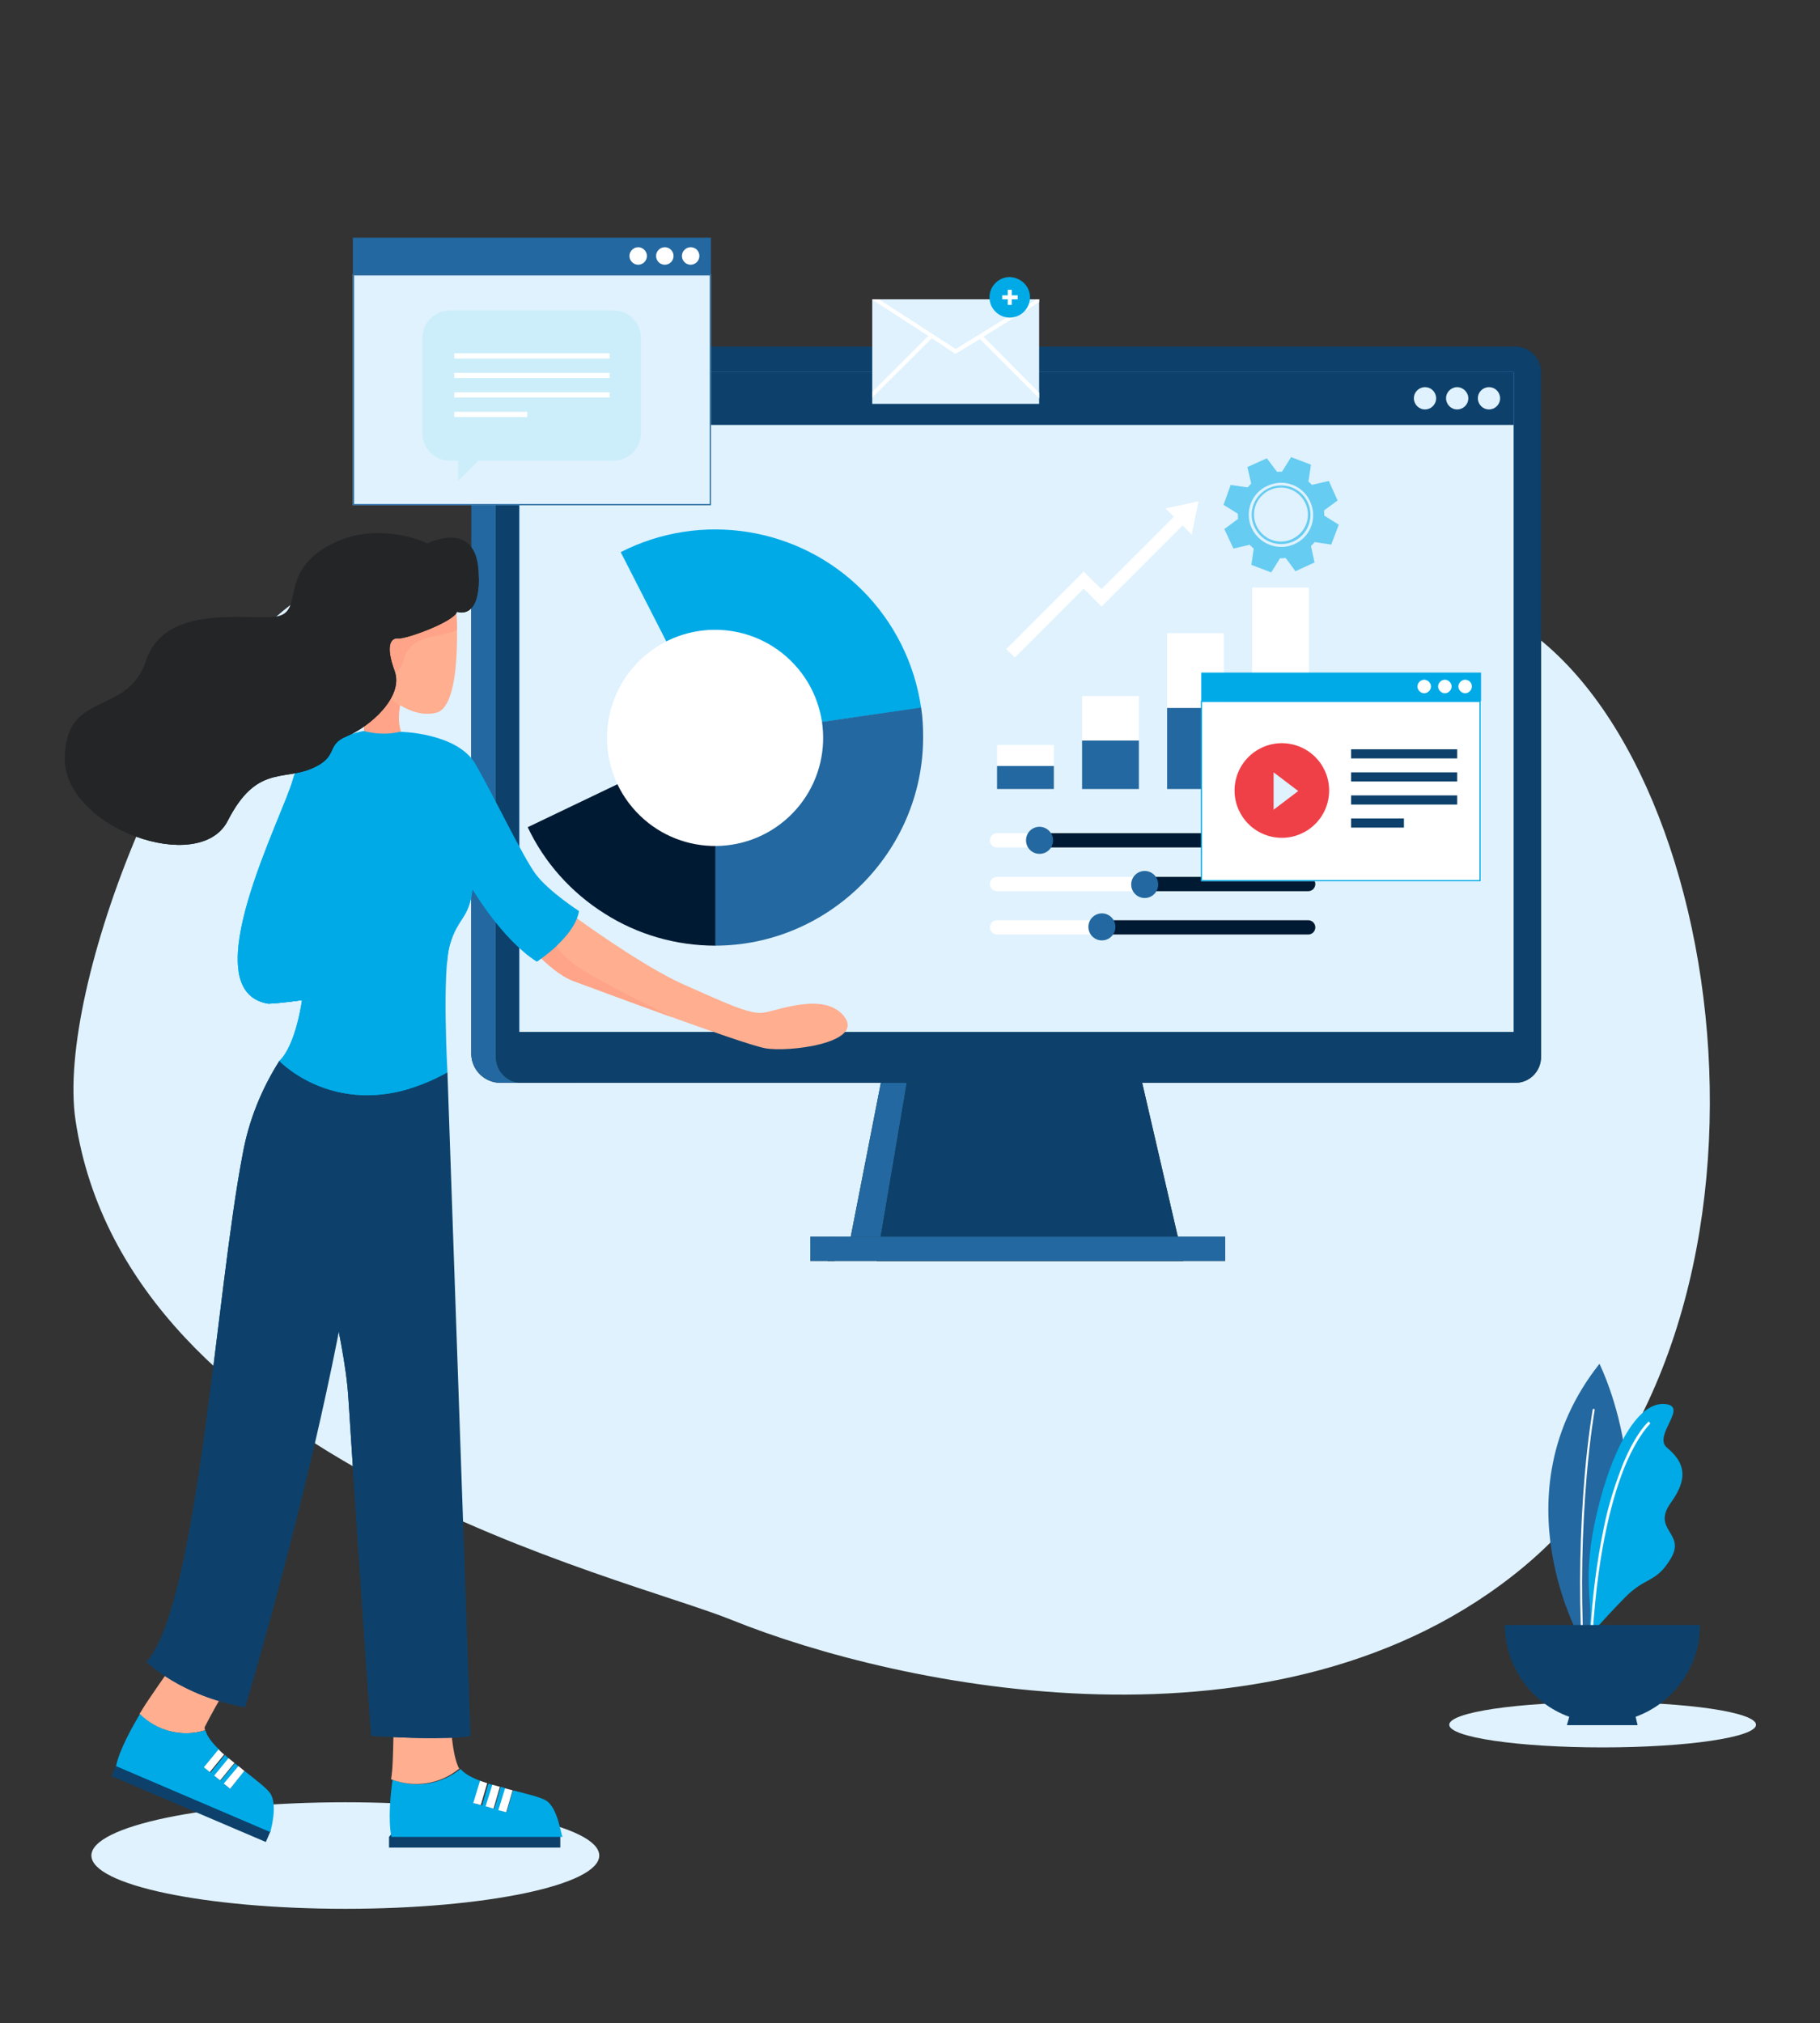<?xml version="1.0" encoding="utf-8"?>
<!-- Generator: Adobe Illustrator 27.9.0, SVG Export Plug-In . SVG Version: 6.00 Build 0)  -->
<svg version="1.1" id="Layer_1" xmlns="http://www.w3.org/2000/svg" xmlns:xlink="http://www.w3.org/1999/xlink" x="0px" y="0px"
	 viewBox="0 0 458 509" style="enable-background:new 0 0 458 509;" xml:space="preserve">
<rect x="0" y="0" width="458" height="509" fill="#333333" stroke="none"/>
<style type="text/css">
	.st0{fill:#DFF2FE;}
	.st1{fill:#1A2E35;}
	.st2{fill:#2368A0;}
	.st3{fill:#2368A0;enable-background:new    ;}
	.st4{fill:#0D416B;enable-background:new    ;}
	.st5{opacity:0.1;fill:#0D416B;enable-background:new    ;}
	.st6{fill:#0D416B;}
	.st7{fill:#007CFF;}
	.st8{clip-path:url(#SVGID_00000041276402094478371500000003079669344993917630_);}
	.st9{fill:#FFFFFF;}
	.st10{fill:#00AAE7;}
	.st11{clip-path:url(#SVGID_00000102526124186285291790000009559019605234602890_);}
	.st12{fill:#001A33;}
	.st13{fill:#FFBC00;}
	.st14{fill:#CCEEFA;}
	.st15{fill:#66CCF1;}
	.st16{fill:#EF4048;}
	.st17{fill:#FFAE90;}
	.st18{fill:#FFA488;}
	.st19{clip-path:url(#SVGID_00000070077860833650653560000010816582881333184900_);}
	.st20{clip-path:url(#SVGID_00000146490998653197042120000000447433607792785050_);}
	.st21{clip-path:url(#SVGID_00000001650381732178316460000015294824747067833736_);}
	.st22{clip-path:url(#SVGID_00000009561490336605623930000006627064067862378135_);}
	.st23{clip-path:url(#SVGID_00000165207022031762997600000009442666142513140127_);}
	.st24{clip-path:url(#SVGID_00000075849698438020330580000003605573463959650709_);}
	.st25{fill:#232527;}
	.st26{clip-path:url(#SVGID_00000178193419081584110320000014469341901324835261_);}
</style>
<path class="st0" d="M19,281.8c-5-33.6,27.1-114.1,58-132.2c32.6-19,61.2,15.1,132.4,23.2c95.7,10.9,129-40.8,170.1-17.4
	c56.9,32.4,76.2,178.6,3.9,238.8C322.3,445,226,424.4,184.3,407.6C157.1,396.5,32,368.4,19,281.8z"/>
<g>
	<g>
		<g>
			<path class="st1" d="M144.7,272.4h-18.8c-4,0-7.3-3.3-7.3-7.3V96.3c0-5,4.1-9.1,9.1-9.1h17L144.7,272.4L144.7,272.4z"/>
			<polygon class="st1" points="222.3,269.2 214,311.6 226,311.6 235.6,269.5 			"/>
			<rect x="203.9" y="311.1" class="st1" width="6.1" height="6.1"/>
			<path class="st2" d="M144.7,272.4h-18.8c-4,0-7.3-3.3-7.3-7.3V96.3c0-5,4.1-9.1,9.1-9.1h17L144.7,272.4L144.7,272.4z"/>
			<polygon class="st3" points="222.3,269.2 214,311.6 226,311.6 235.6,269.5 			"/>
			<rect x="203.9" y="311.1" class="st3" width="6.1" height="6.1"/>
		</g>
		<polygon class="st1" points="297.8,317.2 220.6,317.2 231.5,252.9 282.9,252.9 		"/>
		<polygon class="st4" points="297.8,317.2 220.6,317.2 231.5,252.9 282.9,252.9 		"/>
		<polygon class="st5" points="287.4,272.4 228.2,272.4 226,285.1 289.1,279.9 		"/>
		<g>
			<g>
				<rect x="208.3" y="311.1" class="st1" width="100" height="6.1"/>
			</g>
			<g>
				<rect x="208.3" y="311.1" class="st2" width="100" height="6.1"/>
			</g>
		</g>
		<g>
			<g>
				<g>
					<path class="st1" d="M131.2,87.2h5.3h239.6h5.3c3.5,0,6.4,2.9,6.4,6.5v172.2c0,3.6-2.9,6.5-6.4,6.5h-5.3H136.5h-5.3
						c-3.5,0-6.4-2.9-6.4-6.5V93.7C124.8,90.1,127.7,87.2,131.2,87.2z"/>
				</g>
			</g>
			<g>
				<g>
					<path class="st6" d="M131.2,87.2h5.3h239.6h5.3c3.5,0,6.4,2.9,6.4,6.5v172.2c0,3.6-2.9,6.5-6.4,6.5h-5.3H136.5h-5.3
						c-3.5,0-6.4-2.9-6.4-6.5V93.7C124.8,90.1,127.7,87.2,131.2,87.2z"/>
				</g>
			</g>
			<g>
				<rect x="130.7" y="93.6" class="st7" width="250.2" height="166"/>
				<rect x="130.7" y="93.6" class="st0" width="250.2" height="166"/>
				<rect x="130.7" y="93.6" class="st6" width="250.2" height="13.3"/>
				<path class="st0" d="M377.5,100.2c0,1.6-1.3,2.8-2.8,2.8c-1.6,0-2.8-1.3-2.8-2.8c0-1.6,1.3-2.8,2.8-2.8
					C376.3,97.4,377.5,98.7,377.5,100.2z"/>
				<path class="st0" d="M369.5,100.2c0,1.6-1.3,2.8-2.8,2.8c-1.6,0-2.8-1.3-2.8-2.8c0-1.6,1.3-2.8,2.8-2.8
					C368.2,97.4,369.5,98.7,369.5,100.2z"/>
				<path class="st0" d="M361.4,100.2c0,1.6-1.3,2.8-2.8,2.8c-1.6,0-2.8-1.3-2.8-2.8c0-1.6,1.3-2.8,2.8-2.8
					C360.2,97.4,361.4,98.7,361.4,100.2z"/>
			</g>
		</g>
	</g>
</g>
<g>
	<ellipse class="st0" cx="403.3" cy="433.9" rx="38.6" ry="5.7"/>
	<path class="st2" d="M398.1,413.1c0,0-21.7-37,4.4-70C402.5,343.1,421.4,380.7,398.1,413.1z"/>
	<g>
		<g>
			<g>
				<defs>
					<path id="SVGID_1_" d="M398.1,413.1c0,0-21.7-37,4.4-70C402.5,343.1,421.4,380.7,398.1,413.1z"/>
				</defs>
				<clipPath id="SVGID_00000158750749970860050110000011982839455454205623_">
					<use xlink:href="#SVGID_1_"  style="overflow:visible;"/>
				</clipPath>
				<g style="clip-path:url(#SVGID_00000158750749970860050110000011982839455454205623_);">
					<path class="st9" d="M398.3,414.1c0.1,0,0.2-0.2,0.2-0.3c-0.7-14.2-0.4-28.5,0.8-42.7c0.9-10.3,2-16.3,2-16.4s-0.1-0.3-0.2-0.3
						s-0.3,0.1-0.3,0.2s-1.1,6.1-2,16.4c-1.2,14.2-1.5,28.6-0.8,42.8C397.9,414.1,398,414.2,398.3,414.1L398.3,414.1z"/>
				</g>
			</g>
		</g>
	</g>
	<path class="st10" d="M399.3,412.3c0,0,1.2-2.5,0.8-8.6c-0.5-6.3-0.9-13.5,2.7-26.8s9.5-24.1,16-23.7s-3,7.9,0.7,11s6,6.9,1,13.8
		s3.8,7.6,0,14s-6.3,4.5-11.6,9.9S399.3,412.3,399.3,412.3z"/>
	<g>
		<g>
			<g>
				<defs>
					<path id="SVGID_00000100354789259006109440000001890885241996832425_" d="M399.3,412.3c0,0,1.2-2.5,0.8-8.6
						c-0.5-6.3-0.9-13.5,2.7-26.8s9.5-24.1,16-23.7s-3,7.9,0.7,11s6,6.9,1,13.8s3.8,7.6,0,14s-6.3,4.5-11.6,9.9
						S399.3,412.3,399.3,412.3z"/>
				</defs>
				<clipPath id="SVGID_00000114769576986795333670000015554387974437955769_">
					<use xlink:href="#SVGID_00000100354789259006109440000001890885241996832425_"  style="overflow:visible;"/>
				</clipPath>
				<g style="clip-path:url(#SVGID_00000114769576986795333670000015554387974437955769_);">
					<path class="st9" d="M400.8,410.9c1.4-22.1,5.3-35.3,8.3-42.5c3.3-7.7,6.2-10.2,6.2-10.3l-0.4-0.5c-0.1,0.1-3.1,2.6-6.4,10.5
						c-2.1,5.3-3.8,10.7-4.9,16.2c-1.8,8.7-2.9,17.5-3.4,26.4L400.8,410.9z"/>
				</g>
			</g>
		</g>
	</g>
	<path class="st6" d="M427.8,408.8h-49.1c0,10.3,6.5,19.6,16.2,23.1l-0.6,2.1h17.8l-0.5-2.1C421.4,428.3,427.8,419.1,427.8,408.8z"
		/>
</g>
<g>
	<g>
		<g>
			<g>
				<path class="st10" d="M180,185.5l-23.8-46.6c20.2-10.3,44.8-6.4,60.8,9.6c8,8,13.2,18.4,14.8,29.6L180,185.5z"/>
			</g>
		</g>
		<g>
			<g>
				<path class="st2" d="M180,185.5l51.8-7.5c0.4,2.5,0.5,5,0.5,7.5c0,28.7-23.6,52.4-52.4,52.4V185.5z"/>
			</g>
		</g>
		<g>
			<g>
				<path class="st12" d="M180,185.5v52.4c-9.9,0-19.6-2.8-27.9-8.1c-8.4-5.3-15.1-12.8-19.3-21.7L180,185.5z"/>
			</g>
		</g>
		<g>
			<g>
				
					<ellipse transform="matrix(0.732 -0.681 0.681 0.732 -78.134 172.427)" class="st9" cx="180" cy="185.5" rx="27.2" ry="27.2"/>
			</g>
		</g>
	</g>
	<g>
		<g>
			<g>
				<g>
					<rect x="250.9" y="187.4" class="st9" width="14.3" height="11.2"/>
				</g>
			</g>
			<g>
				<g>
					<rect x="272.3" y="175.1" class="st9" width="14.3" height="23.4"/>
				</g>
			</g>
			<g>
				<g>
					<rect x="293.7" y="159.3" class="st9" width="14.3" height="39.2"/>
				</g>
			</g>
			<g>
				<g>
					<rect x="315.1" y="147.8" class="st9" width="14.3" height="50.8"/>
				</g>
			</g>
		</g>
		<g>
			<g>
				<g>
					<rect x="250.9" y="192.7" class="st2" width="14.3" height="5.8"/>
				</g>
			</g>
			<g>
				<g>
					<rect x="272.3" y="186.3" class="st2" width="14.3" height="12.2"/>
				</g>
			</g>
			<g>
				<g>
					<rect x="293.7" y="178.1" class="st2" width="14.3" height="20.4"/>
				</g>
			</g>
			<g>
				<g>
					<rect x="315.1" y="172.1" class="st13" width="14.3" height="26.4"/>
				</g>
			</g>
		</g>
		<g>
			<g>
				<g>
					<g>
						<polygon class="st9" points="255.4,165.4 253.2,163.3 272.7,143.8 277.2,148.2 295.9,129.5 298.1,131.7 277.2,152.6 
							272.7,148.1 						"/>
					</g>
				</g>
			</g>
			<g>
				<g>
					<g>
						<polygon class="st9" points="299.9,134.5 293.3,127.9 301.6,126.1 						"/>
					</g>
				</g>
			</g>
		</g>
	</g>
	<g>
		<g>
			<g>
				<g>
					<path class="st9" d="M329.2,213.2h-78.3c-1,0-1.8-0.8-1.8-1.8l0,0c0-1,0.8-1.8,1.8-1.8h78.3c1,0,1.8,0.8,1.8,1.8l0,0
						C331,212.4,330.2,213.2,329.2,213.2z"/>
				</g>
			</g>
			<g>
				<g>
					<path class="st12" d="M329.2,213.2h-66.8c-1,0-1.8-0.8-1.8-1.8l0,0c0-1,0.8-1.8,1.8-1.8h66.8c1,0,1.8,0.8,1.8,1.8l0,0
						C331,212.4,330.2,213.2,329.2,213.2z"/>
				</g>
			</g>
			<g>
				<g>
					<path class="st2" d="M265,211.4c0,1.9-1.5,3.4-3.4,3.4c-1.9,0-3.4-1.5-3.4-3.4c0-1.9,1.5-3.4,3.4-3.4
						C263.4,208,265,209.5,265,211.4z"/>
				</g>
			</g>
		</g>
		<g>
			<g>
				<g>
					<path class="st9" d="M329.2,224.2h-78.3c-1,0-1.8-0.8-1.8-1.8l0,0c0-1,0.8-1.8,1.8-1.8h78.3c1,0,1.8,0.8,1.8,1.8l0,0
						C331,223.4,330.2,224.2,329.2,224.2z"/>
				</g>
			</g>
			<g>
				<g>
					<path class="st12" d="M329.2,224.2h-39.4c-1,0-1.8-0.8-1.8-1.8l0,0c0-1,0.8-1.8,1.8-1.8h39.4c1,0,1.8,0.8,1.8,1.8l0,0
						C331,223.4,330.2,224.2,329.2,224.2z"/>
				</g>
			</g>
			<g>
				<g>
					
						<ellipse transform="matrix(0.23 -0.973 0.973 0.23 5.426 451.584)" class="st2" cx="288" cy="222.4" rx="3.4" ry="3.4"/>
				</g>
			</g>
		</g>
		<g>
			<g>
				<g>
					<path class="st9" d="M329.2,235.1h-78.3c-1,0-1.8-0.8-1.8-1.8l0,0c0-1,0.8-1.8,1.8-1.8h78.3c1,0,1.8,0.8,1.8,1.8l0,0
						C331,234.3,330.2,235.1,329.2,235.1z"/>
				</g>
			</g>
			<g>
				<g>
					<path class="st12" d="M329.2,235.1h-51c-1,0-1.8-0.8-1.8-1.8l0,0c0-1,0.8-1.8,1.8-1.8h51c1,0,1.8,0.8,1.8,1.8l0,0
						C331,234.3,330.2,235.1,329.2,235.1z"/>
				</g>
			</g>
			<g>
				<g>
					
						<ellipse transform="matrix(0.973 -0.23 0.23 0.973 -46.18 69.959)" class="st2" cx="277.3" cy="233.3" rx="3.4" ry="3.4"/>
				</g>
			</g>
		</g>
	</g>
	<g>
		<g>
			<g>
				<g>
					<rect x="88.8" y="69" class="st0" width="90.1" height="58.1"/>
				</g>
			</g>
			<g>
				<g>
					<path class="st2" d="M178.6,69.3v57.5H89.1V69.3H178.6 M178.9,69H88.8v58.1h90.1V69L178.9,69z"/>
				</g>
			</g>
			<g>
				<g>
					<rect x="88.8" y="59.8" class="st2" width="90.1" height="9.2"/>
				</g>
			</g>
			<g>
				<g>
					<g>
						<path class="st9" d="M162.8,64.4c0,1.2-1,2.2-2.2,2.2c-1.2,0-2.2-1-2.2-2.2c0-1.2,1-2.2,2.2-2.2
							C161.8,62.2,162.8,63.2,162.8,64.4z"/>
					</g>
				</g>
				<g>
					<g>
						<circle class="st9" cx="167.3" cy="64.4" r="2.2"/>
					</g>
				</g>
				<g>
					<g>
						<path class="st9" d="M176,64.4c0,1.2-1,2.2-2.2,2.2c-1.2,0-2.2-1-2.2-2.2c0-1.2,1-2.2,2.2-2.2C175.1,62.2,176,63.2,176,64.4z"
							/>
					</g>
				</g>
			</g>
		</g>
		<g>
			<g>
				<g>
					<g>
						<path class="st14" d="M154.4,78.1h-41.2c-3.8,0-6.9,3.1-6.9,6.9v24c0,3.8,3.1,6.9,6.9,6.9h2.1v5.1l5.1-5.1h34
							c3.8,0,6.9-3.1,6.9-6.9V85C161.3,81.2,158.2,78.1,154.4,78.1z"/>
					</g>
				</g>
			</g>
			<g>
				<g>
					<g>
						<rect x="114.3" y="88.9" class="st9" width="39.1" height="1.3"/>
					</g>
				</g>
				<g>
					<g>
						<rect x="114.3" y="93.8" class="st9" width="39.1" height="1.3"/>
					</g>
				</g>
				<g>
					<g>
						<rect x="114.3" y="98.7" class="st9" width="39.1" height="1.3"/>
					</g>
				</g>
				<g>
					<g>
						<rect x="114.3" y="103.6" class="st9" width="18.4" height="1.3"/>
					</g>
				</g>
			</g>
		</g>
	</g>
	<g>
		<g>
			<g>
				<g>
					<rect x="219.5" y="75.3" class="st0" width="42" height="26.3"/>
				</g>
			</g>
			<g>
				<g>
					<polygon class="st9" points="261.5,75.3 260.8,75.3 240.5,87.8 221.2,75.3 219.5,75.3 219.5,75.4 233.6,84.5 219.5,98.6 
						219.5,100 234.5,85.1 240.2,88.9 240.5,89 246.6,85.3 261.5,100.2 261.5,98.8 247.5,84.7 261.5,76 					"/>
				</g>
			</g>
		</g>
		<g>
			<g>
				<g>
					<path class="st10" d="M259.2,74.8c0,2.8-2.3,5.1-5.1,5.1c-2.8,0-5.1-2.3-5.1-5.1c0-2.8,2.3-5.1,5.1-5.1
						C256.9,69.8,259.2,72,259.2,74.8z"/>
				</g>
			</g>
			<g>
				<g>
					<polygon class="st9" points="256.1,74.3 254.6,74.3 254.6,72.9 253.6,72.9 253.6,74.3 252.2,74.3 252.2,75.3 253.6,75.3 
						253.6,76.7 254.6,76.7 254.6,75.3 256.1,75.3 					"/>
				</g>
			</g>
		</g>
	</g>
	<g>
		<g>
			<g>
				<g>
					<path class="st15" d="M312.5,134.1c2.5,5.5,9,7.9,14.4,5.3c5.5-2.5,7.9-9,5.3-14.4c-2.5-5.5-9-7.9-14.4-5.3
						C312.4,122.1,310,128.6,312.5,134.1z M315,132.9c-1.9-4.1-0.1-8.9,4-10.7c4.1-1.9,8.9-0.1,10.7,4c1.9,4.1,0.1,8.9-4,10.7
						C321.7,138.7,316.9,136.9,315,132.9z"/>
				</g>
			</g>
			<g>
				<g>
					<path class="st15" d="M315.7,132.6c1.7,3.7,6.1,5.3,9.8,3.6c3.7-1.7,5.3-6.1,3.6-9.8c-1.7-3.7-6.1-5.3-9.8-3.6
						C315.6,124.5,313.9,128.9,315.7,132.6z M316.2,132.3c-1.6-3.4-0.1-7.4,3.3-9c3.4-1.6,7.4-0.1,9,3.3c1.6,3.4,0.1,7.4-3.3,9
						C321.8,137.2,317.8,135.7,316.2,132.3z"/>
				</g>
			</g>
			<g>
				<g>
					<g>
						<g>
							<polygon class="st15" points="313.9,117.5 318.8,115.3 322.5,120.2 315.3,123.5 							"/>
						</g>
					</g>
					<g>
						<g>
							<polygon class="st15" points="330.8,141.5 326,143.7 322.3,138.7 329.5,135.5 							"/>
						</g>
					</g>
				</g>
				<g>
					<g>
						<g>
							<polygon class="st15" points="310.4,138 308.1,133.1 313.1,129.4 316.4,136.6 							"/>
						</g>
					</g>
					<g>
						<g>
							<polygon class="st15" points="334.4,121 336.6,125.9 331.6,129.6 328.3,122.4 							"/>
						</g>
					</g>
				</g>
			</g>
			<g>
				<g>
					<g>
						<g>
							<polygon class="st15" points="307.9,127 309.7,122 315.9,122.9 313.2,130.3 							"/>
						</g>
					</g>
					<g>
						<g>
							<polygon class="st15" points="336.9,132 335,137 328.9,136.1 331.6,128.7 							"/>
						</g>
					</g>
				</g>
				<g>
					<g>
						<g>
							<polygon class="st15" points="319.9,144 314.9,142.1 315.8,136 323.2,138.7 							"/>
						</g>
					</g>
					<g>
						<g>
							<polygon class="st15" points="324.9,115 329.9,116.9 329,123 321.6,120.3 							"/>
						</g>
					</g>
				</g>
			</g>
		</g>
		<g>
			<g>
				<g>
					<g>
						<g>
							<g>
								<rect x="302.3" y="176.3" class="st9" width="70.4" height="45.4"/>
							</g>
						</g>
						<g>
							<g>
								<path class="st10" d="M372.3,176.6v44.8h-69.8v-44.8H372.3 M372.6,176.3h-70.4v45.4h70.4V176.3L372.6,176.3z"/>
							</g>
						</g>
						<g>
							<g>
								<rect x="302.3" y="169.2" class="st10" width="70.4" height="7.2"/>
							</g>
						</g>
						<g>
							<g>
								<g>
									<path class="st9" d="M360.1,172.7c0,0.9-0.8,1.7-1.7,1.7c-0.9,0-1.7-0.8-1.7-1.7c0-0.9,0.8-1.7,1.7-1.7
										C359.3,171,360.1,171.8,360.1,172.7z"/>
								</g>
							</g>
							<g>
								<g>
									<path class="st9" d="M365.3,172.7c0,0.9-0.8,1.7-1.7,1.7c-0.9,0-1.7-0.8-1.7-1.7c0-0.9,0.8-1.7,1.7-1.7
										C364.5,171,365.3,171.8,365.3,172.7z"/>
								</g>
							</g>
							<g>
								<g>
									<path class="st9" d="M370.4,172.7c0,0.9-0.8,1.7-1.7,1.7c-0.9,0-1.7-0.8-1.7-1.7c0-0.9,0.8-1.7,1.7-1.7
										C369.7,171,370.4,171.8,370.4,172.7z"/>
								</g>
							</g>
						</g>
					</g>
				</g>
				<g>
					<g>
						<g>
							
								<ellipse transform="matrix(0.173 -0.985 0.985 0.173 70.734 482.3)" class="st16" cx="322.7" cy="199" rx="11.9" ry="11.9"/>
						</g>
					</g>
					<g>
						<g>
							<polygon class="st0" points="320.5,194.3 320.5,203.7 326.7,199 							"/>
						</g>
					</g>
				</g>
				<g>
					<g>
						<g>
							<rect x="340" y="188.5" class="st6" width="26.7" height="2.3"/>
						</g>
					</g>
					<g>
						<g>
							<rect x="340" y="194.3" class="st6" width="26.7" height="2.3"/>
						</g>
					</g>
					<g>
						<g>
							<rect x="340" y="200.1" class="st6" width="26.7" height="2.3"/>
						</g>
					</g>
					<g>
						<g>
							<rect x="340" y="205.9" class="st6" width="13.3" height="2.3"/>
						</g>
					</g>
				</g>
			</g>
		</g>
	</g>
</g>
<g>
	<ellipse class="st0" cx="86.9" cy="466.8" rx="63.9" ry="13.4"/>
	<polygon class="st6" points="99,460.8 97.9,462.1 97.9,464.8 141,464.8 141,461.7 140.3,461.2 	"/>
	<path class="st10" d="M137.3,452.9c-1.4-0.8-4.7-1.6-8.2-2.5l-1.6,5.5l-1.9-0.5l1.7-5.5l-1.3-0.4l-1.6,5.5l-1.9-0.5l1.7-5.4
		l-1.3-0.4l-1.6,5.5l-1.9-0.5l1.7-5.6c-2.4-0.9-4.3-1.9-5.2-3.1c-4.8,3.9-11.4,5-17.1,2.7c-0.5,3.3-1.2,10.1-0.3,14.4h43.1
		C141.2,462.1,140.5,454.7,137.3,452.9z"/>
	<path class="st17" d="M115.6,444.9c-0.2-0.2-0.3-0.4-0.4-0.7c-1.9-4.6-1.9-14.9-1.9-14.9l-14.2,0.5c0,0-0.1,14.1-0.5,16.3
		c0,0.4-0.1,0.9-0.2,1.5C104.2,449.9,110.8,448.9,115.6,444.9z"/>
	<polygon class="st6" points="30.6,443.6 29.1,444.4 28,446.8 66.9,463.4 68.1,460.6 67.6,459.9 	"/>
	<path class="st17" d="M51.6,435.3c-0.1-0.3-0.1-0.5-0.1-0.8c1.8-3.5,3.7-6.9,5.8-10.3l-13.9-5.3c0,0-6.4,9.1-7.5,11l-0.8,1.3
		C39.4,435.5,45.8,437.1,51.6,435.3z"/>
	<path class="st10" d="M67.9,451c-1-1.3-3.6-3.3-6.4-5.5l-3.6,4.5l-1.5-1.2l3.7-4.4c-0.3-0.3-0.7-0.5-1-0.8l-3.6,4.4l-1.5-1.2
		l3.6-4.4l-1-0.9l-3.6,4.4l-1.5-1.2l3.7-4.5c-1.8-1.7-3.1-3.4-3.5-4.9c-5.8,1.8-12.2,0.2-16.5-4.1c-1.7,2.9-5.1,8.8-6,13.1L68,460.9
		C68,461,70.1,453.9,67.9,451z"/>
	<path class="st18" d="M101.7,173.7c0,0-2.3,5.9-0.8,10.3c0,0-3.3,2.4-9.3,0v-9.8l7.6-2.2L101.7,173.7z"/>
	<path class="st17" d="M114.8,153c0,0,1.8,24.6-5,26.3s-13.2-5.1-13.2-5.1l0.8-17L114.8,153z"/>
	<g>
		<g>
			<g>
				<g>
					<defs>
						<path id="SVGID_00000059994947073051790370000006758712474982374539_" d="M114.8,153c0,0,1.8,24.6-5,26.3s-13.2-5.1-13.2-5.1
							l0.8-17L114.8,153z"/>
					</defs>
					<clipPath id="SVGID_00000042695496335977818050000009411204920740547984_">
						<use xlink:href="#SVGID_00000059994947073051790370000006758712474982374539_"  style="overflow:visible;"/>
					</clipPath>
					<g style="clip-path:url(#SVGID_00000042695496335977818050000009411204920740547984_);">
						<path class="st18" d="M94.4,173.3c0,0,6.3-3.4,7.2-7.3s4-5.3,8.5-6.1c2.3-0.4,4.6-1.1,6.7-2.1l-1-6.1l-15.9,0.2l-2.3,8.3
							L94.4,173.3z"/>
					</g>
				</g>
			</g>
		</g>
	</g>
	<path class="st6" d="M70.3,266.9c-4.5,7.1-7.7,15-9.2,23.3c-6.8,35.1-11.2,113.3-24.2,127.9c0,0,8.7,8.6,24.8,11.4
		c0,0,32.6-107.9,30.8-157.7L70.3,266.9z"/>
	<g>
		<g>
			<g>
				<g>
					<defs>
						<path id="SVGID_00000146481081471034605580000003644252319679248308_" d="M70.3,266.9c-4.5,7.1-7.7,15-9.2,23.3
							c-6.8,35.1-11.2,113.3-24.2,127.9c0,0,8.7,8.6,24.8,11.4c0,0,32.6-107.9,30.8-157.7L70.3,266.9z"/>
					</defs>
					<clipPath id="SVGID_00000158746327378196624500000001107479895920974776_">
						<use xlink:href="#SVGID_00000146481081471034605580000003644252319679248308_"  style="overflow:visible;"/>
					</clipPath>
					<g style="clip-path:url(#SVGID_00000158746327378196624500000001107479895920974776_);">
						<path class="st6" d="M88.1,323.5c0,0-16.3,4.8-19.7,40.6S53.5,432,53.5,432l-40.4-17.2c0,0,10.2-73.2,12.1-80.1
							c1.9-6.9,49.8-78,49.8-78l15.2,12.7L88.1,323.5"/>
					</g>
				</g>
			</g>
		</g>
	</g>
	<path class="st6" d="M106.6,270.5l6-0.7l5.8,166.9c0,0-3.5,1.3-25,0c0,0-3.9-55.8-5.7-84.5c-1-17.6-9.3-41.8-9.7-59.1
		c-0.4-10.8,5.6-21.6,5.6-21.6L106.6,270.5z"/>
	<g>
		<g>
			<g>
				<g>
					<defs>
						<path id="SVGID_00000098208323658309677240000005525288804906462640_" d="M106.6,270.5l6-0.7l5.8,166.9c0,0-3.5,1.3-25,0
							c0,0-3.9-55.8-5.7-84.5c-1-17.6-9.3-41.8-9.7-59.1c-0.4-10.8,5.6-21.6,5.6-21.6L106.6,270.5z"/>
					</defs>
					<clipPath id="SVGID_00000027589159347219887890000015317304193413681034_">
						<use xlink:href="#SVGID_00000098208323658309677240000005525288804906462640_"  style="overflow:visible;"/>
					</clipPath>
					<g style="clip-path:url(#SVGID_00000027589159347219887890000015317304193413681034_);">
						<path class="st6" d="M87,273.6c0,0-9.9,19.9-2.5,37.3s9.6,26,10.7,48.7s2.9,70,20.5,84l-25.4,2.3L74,428.5l-10.2-119l-2-37.8
							l16.9-4.8L87,273.6z"/>
					</g>
				</g>
			</g>
		</g>
	</g>
	<path class="st17" d="M145,230.9c0,0,16.7,12.2,27.1,16.8s16.3,7.4,19.7,7.1s15.7-5.6,20.7,1c5,6.6-14.1,9-20,7.9
		s-44.1-15.4-48.2-16.9s-8.6-6.2-8.6-6.2L145,230.9z"/>
	<g>
		<g>
			<g>
				<g>
					<defs>
						<path id="SVGID_00000004510278728676182920000016289992354331023289_" d="M145,230.9c0,0,16.7,12.2,27.1,16.8
							s16.3,7.4,19.7,7.1s15.7-5.6,20.7,1c5,6.6-14.1,9-20,7.9s-44.1-15.4-48.2-16.9s-8.6-6.2-8.6-6.2L145,230.9z"/>
					</defs>
					<clipPath id="SVGID_00000139286168372526104420000016138095275258655932_">
						<use xlink:href="#SVGID_00000004510278728676182920000016289992354331023289_"  style="overflow:visible;"/>
					</clipPath>
					<g style="clip-path:url(#SVGID_00000139286168372526104420000016138095275258655932_);">
						<path class="st18" d="M136.9,231.9c1.6,4.8,4.7,8.9,8.9,11.6c7,4.5,23.2,12.3,23.2,12.3l-19.7-3.1l-17.6-10.4L136.9,231.9z"/>
					</g>
				</g>
			</g>
		</g>
	</g>
	<path class="st10" d="M91.5,183.9c0,0-15.4,2.8-17.8,12.2c-2.4,9.1-25.6,53.2-6.2,56.4c3.2-0.1,8.5-0.9,8.5-0.9s-1.5,11.3-5.7,15.3
		c0,0,16.3,17.3,42.3,2.9c0,0-1.4-25.1,0.6-32.1s4.8-6.4,5.7-14c0,0,7.6,12.8,16.2,18.2c0,0,9.6-6.2,10.6-12.7c0,0-7.7-5-10.9-9.3
		c-3.2-4.3-10.5-19.6-15.1-27.6s-19-8.2-19-8.2C97.8,184.8,94.6,184.7,91.5,183.9z"/>
	<g>
		<g>
			<g>
				<g>
					<defs>
						<path id="SVGID_00000163067819880311920380000009857327530864338877_" d="M91.5,183.9c0,0-15.4,2.8-17.8,12.2
							c-2.4,9.1-25.6,53.2-6.2,56.4c3.2-0.1,8.5-0.9,8.5-0.9s-1.5,11.3-5.7,15.3c0,0,16.3,17.3,42.3,2.9c0,0-1.4-25.1,0.6-32.1
							s4.8-6.4,5.7-14c0,0,7.6,12.8,16.2,18.2c0,0,9.6-6.2,10.6-12.7c0,0-7.7-5-10.9-9.3c-3.2-4.3-10.5-19.6-15.1-27.6
							s-19-8.2-19-8.2C97.8,184.8,94.6,184.7,91.5,183.9z"/>
					</defs>
					<clipPath id="SVGID_00000098218276729500481250000014244151432266411156_">
						<use xlink:href="#SVGID_00000163067819880311920380000009857327530864338877_"  style="overflow:visible;"/>
					</clipPath>
					<g style="clip-path:url(#SVGID_00000098218276729500481250000014244151432266411156_);">
						<path class="st10" d="M72.4,255.2c0.1-4.6-0.3-9.2-1-13.8c-1.2-7.4-0.1-40.9,3.3-40.4c3.5,0.5,1.3,22.3,3.7,32.1
							s16.4,18.2,17.4,22.3s-5.3,0.7-8.8,0.4c-3.5-0.3,3.4,18.1,16.2,18l0,0l-1.6,3.2l-23.8,1l-13.5-9.2L72.4,255.2z"/>
						<path class="st10" d="M76.8,201c0,0-3.8,13.5-0.8,50.6l0,0l-7.6,4.2l-13-7.6l1.6-30.3l15.5-28.8l5.2-1.6L76.8,201z"/>
						<g>
							<g>
								<g>
									<g>
										<defs>
											<path id="SVGID_00000049939595375983410800000005430275102692588207_" d="M76.8,201c0,0-3.8,13.5-0.8,50.6l0,0l-7.6,4.2
												l-13-7.6l1.6-30.3l15.5-28.8l5.2-1.6L76.8,201z"/>
										</defs>
										<clipPath id="SVGID_00000139253850170342766510000013169098460785708471_">
											<use xlink:href="#SVGID_00000049939595375983410800000005430275102692588207_"  style="overflow:visible;"/>
										</clipPath>
										<g style="clip-path:url(#SVGID_00000139253850170342766510000013169098460785708471_);">
											<path class="st10" d="M57.4,243.1c0,0,4,4.6,9.7-4c5.7-8.6,10-36.6,10-36.6l3.2,50.8c0,0-7,1-7.9,0.9
												c-1.8-0.4-3.7-0.7-5.5-0.9c-0.3,0.2-7.5-1.5-7.5-1.5L57.4,243.1z"/>
										</g>
									</g>
								</g>
							</g>
						</g>
						<path class="st10" d="M142.1,238.8c-0.2,0-16.7-11.1-20.9-19.5s-13.5-20.5-14.4-17.2s10,12.8,7.2,22.4
							c-1.7,6.1-2.2,12.6-1.5,18.9l8.5-1.8l10.5,7L142.1,238.8z"/>
					</g>
				</g>
			</g>
		</g>
	</g>
	<path class="st25" d="M115,153.9c0,0,6.2,2.5,5.4-10.4s-12.8-6.8-12.8-6.8s-13.1-6.4-25.5,0.9s-5,17-13.4,17.6s-27.4-2.9-32,11.1
		s-20.4,7.2-20.4,24.6s33.9,29.5,41,15.6s13.8-10.1,21-13.1c7.2-3,3.4-5.9,9-8.2s14.4-9.8,12-16.4s-0.9-8.4,1-8.2
		S114.3,156.4,115,153.9z"/>
	<g>
		<g>
			<g>
				<g>
					<defs>
						<path id="SVGID_00000052811073563958357040000012875126988752720515_" d="M115,153.9c0,0,6.2,2.5,5.4-10.4s-12.8-6.8-12.8-6.8
							s-13.1-6.4-25.5,0.9s-5,17-13.4,17.6s-27.4-2.9-32,11.1s-20.4,7.2-20.4,24.6s33.9,29.5,41,15.6s13.8-10.1,21-13.1
							c7.2-3,3.4-5.9,9-8.2s14.4-9.8,12-16.4s-0.9-8.4,1-8.2S114.3,156.4,115,153.9z"/>
					</defs>
					<clipPath id="SVGID_00000003789271523718789380000016816275695774803378_">
						<use xlink:href="#SVGID_00000052811073563958357040000012875126988752720515_"  style="overflow:visible;"/>
					</clipPath>
					<g style="clip-path:url(#SVGID_00000003789271523718789380000016816275695774803378_);">
						<path class="st25" d="M20.3,203.1c0,0,12.4,5.6,24.2-1.6s10.8-13.9,21.8-14s25.3-8.7,25.2-16.6s-0.8-16.3,7.8-16.8
							s21.2-8.9,21.2-8.9l2.5,7.8l-7.2,7.7l-12.2,3.8l-3.7,15.9l-23.5,17.7l-31.1,19.6l-23.1-5.8L20.3,203.1z"/>
					</g>
				</g>
			</g>
		</g>
	</g>
	<path class="st9" d="M124.2,455l1.6-5.5l-1.9-0.5l-1.7,5.4L124.2,455z"/>
	<path class="st9" d="M121,454.1l1.6-5.5c-0.6-0.2-1.2-0.4-1.8-0.6l-1.7,5.6L121,454.1z"/>
	<path class="st9" d="M127.4,455.9l1.6-5.5l-1.9-0.5l-1.7,5.5L127.4,455.9z"/>
	<path class="st9" d="M55.4,447.9l3.6-4.4l-1.5-1.2l-3.6,4.4L55.4,447.9z"/>
	<path class="st9" d="M52.8,445.8l3.6-4.4c-0.5-0.4-1-0.9-1.4-1.3l-3.7,4.5L52.8,445.8z"/>
	<path class="st9" d="M57.9,450l3.6-4.5l-1.5-1.2l-3.7,4.4L57.9,450z"/>
</g>
</svg>
